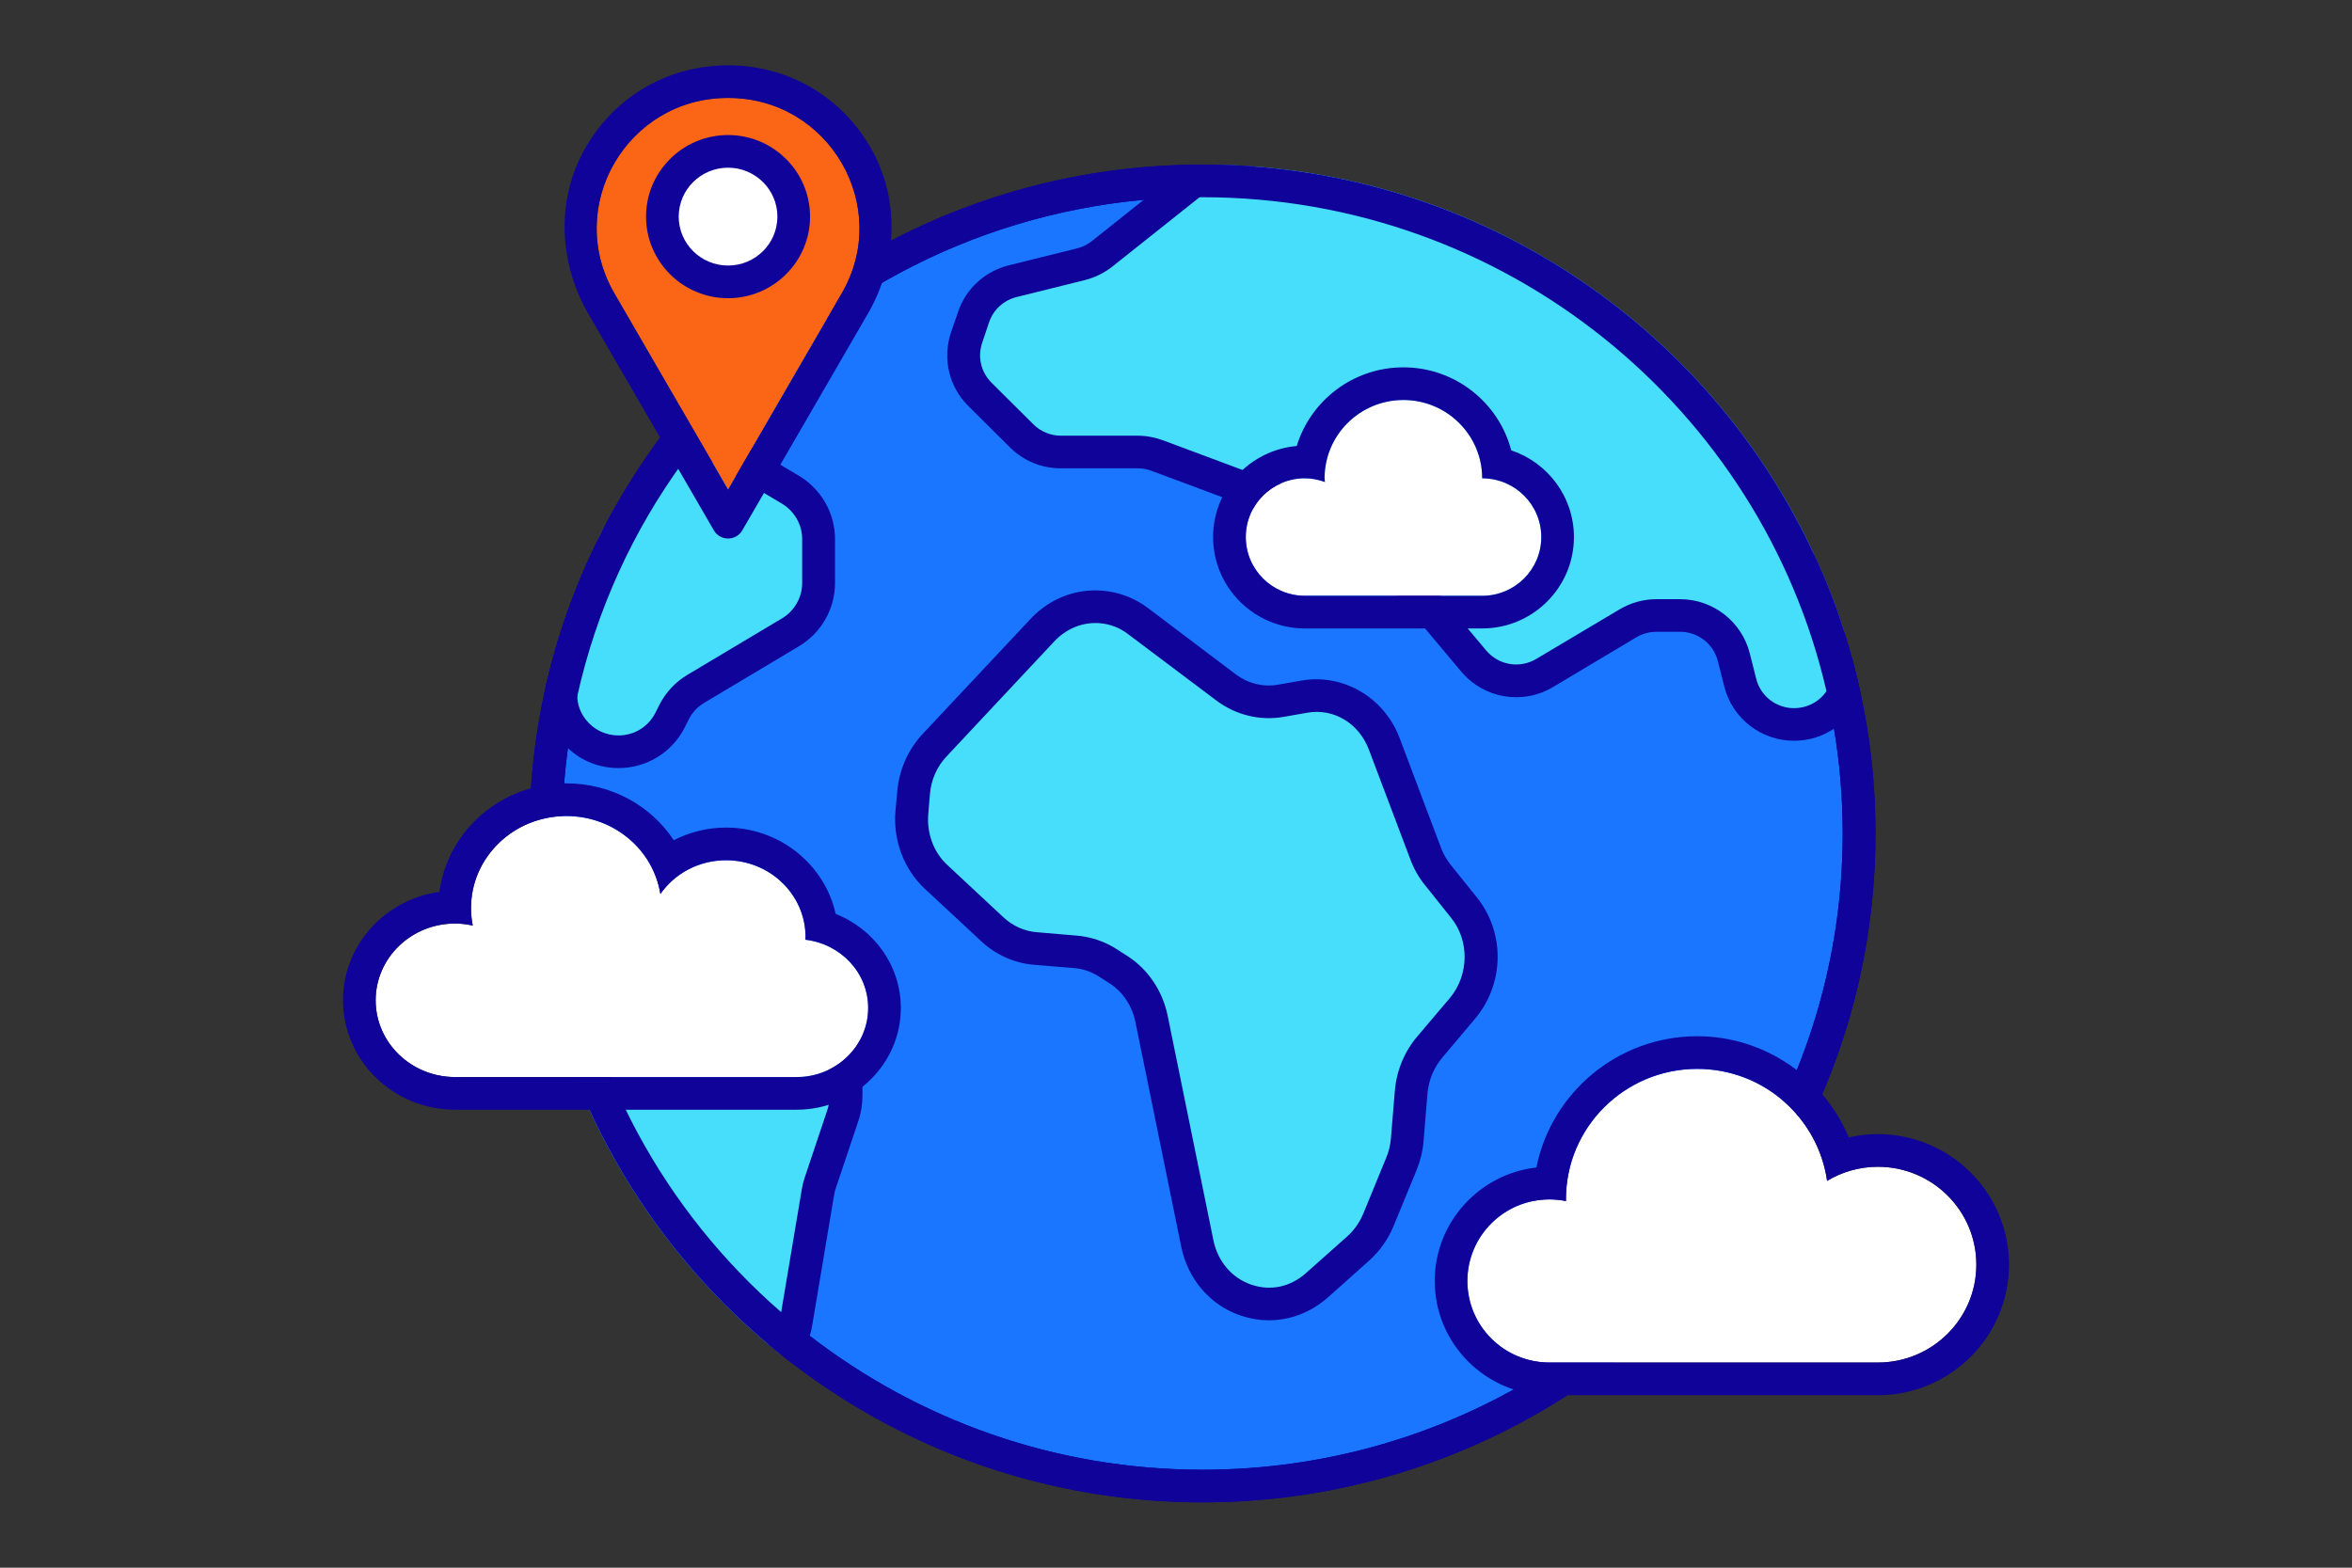 <?xml version="1.0" encoding="iso-8859-1"?>
<!-- Generator: Adobe Illustrator 26.3.1, SVG Export Plug-In . SVG Version: 6.00 Build 0)  -->
<svg version="1.1" id="Layer_1" xmlns="http://www.w3.org/2000/svg" xmlns:xlink="http://www.w3.org/1999/xlink" x="0px" y="0px"
	 width="144px" height="96px" viewBox="0 0 144 96" style="enable-background:new 0 0 144 96;" xml:space="preserve">
<rect x="0" y="0" width="144" height="96" fill="#333333" stroke="none"/>
<style type="text/css">
	.st0{fill:#47DEFB;}
	.st1{fill:#FA6615;}
	.st2{fill:#FFFFFF;}
	.st3{fill:#0F0399;}
	.st4{fill:#1B76FF;}
</style>
<g>
	<g>
		<path class="st0" d="M463.019-210.443c-0.402-0.4-1.005-0.6-1.81-0.6c-1.608,0-3.619,0.8-4.725,1.901l-15.18,15.107h10.354
			l9.952-9.905C463.32-205.54,464.225-209.242,463.019-210.443z"/>
		<path class="st1" d="M400.188-132.104c-1.608,1.601-2.614,5.203-1.307,6.503c1.307,1.301,4.926,0.3,6.534-1.301l15.18-15.107
			h-10.354L400.188-132.104z"/>
		<polygon class="st2" points="401.595,-154.515 411.95,-154.515 449.749,-192.034 439.294,-192.034 		"/>
		<path class="st1" d="M389.632-142.61c-1.608,1.601-2.614,5.203-1.307,6.503c1.307,1.301,4.926,0.3,6.534-1.301l15.18-15.107
			h-10.354L389.632-142.61z"/>
		<path class="st0" d="M471.765-200.538c-1.608,0-3.619,0.8-4.725,1.901l-15.18,15.107h10.354l9.952-9.905
			c1.608-1.601,2.614-5.203,1.307-6.503C473.172-200.338,472.569-200.538,471.765-200.538z"/>
		<polygon class="st2" points="412.151,-144.01 422.606,-144.01 460.304,-181.529 449.95,-181.529 		"/>
		<g>
			<path class="st3" d="M390.135-133.505c-1.206,0-2.413-0.3-3.217-1.201c-2.312-2.301-0.804-7.204,1.307-9.305l66.852-66.533
				c2.111-2.101,7.037-3.602,9.349-1.301c1.106,1.101,1.407,2.801,1.005,4.902c-0.402,1.701-1.206,3.402-2.312,4.402l-66.852,66.533
				C394.86-134.606,392.347-133.505,390.135-133.505z M461.209-211.043c-1.608,0-3.619,0.8-4.725,1.901l-66.852,66.533
				c-1.608,1.601-2.614,5.203-1.307,6.503c1.206,1.201,4.926,0.3,6.534-1.301l66.852-66.533c0.804-0.8,1.508-2.101,1.81-3.502
				s0.101-2.501-0.402-3.001C462.616-210.843,461.913-211.043,461.209-211.043z"/>
			<rect x="399.183" y="-154.515" class="st3" width="13.27" height="2.001"/>
			<rect x="438.892" y="-194.035" class="st3" width="13.27" height="2.001"/>
			<path class="st3" d="M400.69-123c-1.206,0-2.413-0.3-3.217-1.201c-1.106-1.101-1.407-2.801-1.005-4.902
				c0.402-1.701,1.206-3.402,2.312-4.402l66.852-66.533c2.111-2.101,7.037-3.602,9.349-1.301c2.312,2.301,0.804,7.204-1.307,9.305
				l-66.852,66.533C405.415-124.101,402.902-123,400.69-123z M471.765-200.538c-1.608,0-3.619,0.8-4.725,1.901l-66.852,66.533
				c-0.804,0.8-1.508,2.101-1.81,3.502c-0.302,1.401-0.101,2.501,0.402,3.001l0,0c1.206,1.201,4.926,0.3,6.534-1.301l66.852-66.533
				c1.608-1.601,2.614-5.203,1.307-6.503C473.172-200.338,472.569-200.538,471.765-200.538z"/>
			<rect x="409.738" y="-144.01" class="st3" width="13.27" height="2.001"/>
			<rect x="449.447" y="-183.53" class="st3" width="13.27" height="2.001"/>
		</g>
		<g>
			<path class="st3" d="M417.78-123.4c-0.302,0-0.503-0.1-0.704-0.3c-0.402-0.4-0.402-1,0-1.401l68.259-67.933
				c0.402-0.4,1.005-0.4,1.407,0c0.402,0.4,0.402,1,0,1.401L418.484-123.7C418.384-123.5,418.082-123.4,417.78-123.4z"/>
			<path class="st3" d="M423.812-124.601c-0.302,0-0.503-0.1-0.704-0.3l-4.725-4.702c-0.402-0.4-0.402-1,0-1.401
				c0.402-0.4,1.005-0.4,1.407,0l4.725,4.702c0.402,0.4,0.402,1,0,1.401C424.315-124.701,424.013-124.601,423.812-124.601z"/>
			<g>
				<path class="st2" d="M474.78-184.63l3.519,3.502l7.741-7.704c1.005-1,1.005-2.601,0-3.502l0,0c-1.005-1-2.614-1-3.519,0
					L474.78-184.63z"/>
				<path class="st3" d="M478.399-180.128c-0.302,0-0.503-0.1-0.704-0.3l-3.519-3.502c-0.402-0.4-0.402-1,0-1.401l7.741-7.704
					c1.407-1.401,3.619-1.401,5.026,0c1.407,1.401,1.407,3.602,0,5.002l-7.741,7.704
					C478.902-180.228,478.601-180.128,478.399-180.128z M476.188-184.63l2.111,2.101l7.037-7.003c0.603-0.6,0.603-1.501,0-2.101
					s-1.508-0.6-2.111,0L476.188-184.63z"/>
			</g>
		</g>
		<g>
			<path class="st3" d="M375.759-142.71c-0.302,0-0.503-0.1-0.704-0.3c-0.402-0.4-0.402-1,0-1.401l68.259-67.933
				c0.402-0.4,1.005-0.4,1.407,0s0.402,1,0,1.401l-68.159,67.933C376.362-142.81,376.061-142.71,375.759-142.71z"/>
			<path class="st3" d="M442.913-204.74c-0.302,0-0.503-0.1-0.704-0.3l-4.725-4.702c-0.402-0.4-0.402-1,0-1.401
				c0.402-0.4,1.005-0.4,1.407,0l4.725,4.702c0.402,0.4,0.402,1,0,1.401C443.415-204.84,443.114-204.74,442.913-204.74z"/>
			<g>
				<path class="st2" d="M387.119-151.414l-3.519-3.502l-7.741,7.704c-1.005,1-1.005,2.601,0,3.502l0,0c1.005,1,2.614,1,3.518,0
					L387.119-151.414z"/>
				<path class="st3" d="M377.569-142.009c-0.905,0-1.81-0.3-2.513-1c-1.407-1.401-1.407-3.602,0-5.002l7.741-7.704
					c0.402-0.4,1.005-0.4,1.407,0l3.519,3.502c0.402,0.4,0.402,1,0,1.401l-7.741,7.704
					C379.378-142.309,378.474-142.009,377.569-142.009z M383.5-153.515l-7.037,7.003c-0.603,0.6-0.603,1.501,0,2.101
					c0.603,0.6,1.508,0.6,2.111,0l7.037-7.003L383.5-153.515z"/>
			</g>
		</g>
	</g>
	<g>
		<path class="st3" d="M446.204-152.873c-1.372,1.365-1.372,3.587,0,4.952l7.108,7.075c1.372,1.365,3.604,1.365,4.976,0
			c1.372-1.365,1.372-3.587,0-4.952l-7.108-7.075C449.808-154.238,447.576-154.238,446.204-152.873z M456.867-144.383
			c0.59,0.587,0.59,1.535,0,2.122c-0.59,0.587-1.543,0.587-2.133,0l-7.108-7.075c-0.59-0.587-0.59-1.535,0-2.122
			c0.59-0.587,1.543-0.587,2.133,0L456.867-144.383z"/>
		<path class="st3" d="M430.018-190.813c-0.057-0.057-0.121-0.106-0.185-0.156l-0.007-0.007c-4.18-3.551-8.409-6.784-12.482-9.551
			c-0.633-0.432-1.258-0.856-1.891-1.259c-11.167-7.266-20.899-10.668-25.008-6.579c-4.713,4.69,0.469,16.724,10.037,29.826
			c0.412,0.566,0.832,1.139,1.265,1.712c4.656,6.176,10.222,12.522,16.136,18.408c9.902,9.855,29.102,26.713,37.888,31.779
			c2.467,1.351,5.211,0.884,7.343-1.238c0.462-0.46,0.91-1.245,1.422-2.165c0.562-0.997,1.201-2.129,1.834-2.759
			c0.633-0.63,1.77-1.266,2.772-1.825c0.924-0.509,1.713-0.955,2.175-1.415c2.133-2.122,2.595-4.846,1.23-7.322
			c-5.076-8.73-22.015-27.838-31.917-37.693C437.212-184.46,433.636-187.75,430.018-190.813z M470.799-142.388
			c1.244,2.271-0.028,4.061-0.903,4.931c-0.263,0.262-1.009,0.679-1.727,1.082c-1.123,0.623-2.388,1.33-3.22,2.158
			c-0.832,0.828-1.543,2.087-2.168,3.205c-0.405,0.715-0.825,1.457-1.088,1.719c-0.874,0.87-2.673,2.136-4.933,0.906
			c-8.623-4.973-27.631-21.669-37.455-31.446c-1.798-1.79-3.497-3.551-5.132-5.306l-0.007-0.007
			c-0.505-0.531-0.995-1.061-1.479-1.599c-3.405-3.742-6.44-7.386-9.078-10.845c-0.412-0.538-0.803-1.068-1.194-1.599
			c-10.13-13.703-13.89-24.435-10.549-27.76c2.836-2.823,11.018-0.552,21.844,6.346c0.569,0.368,1.152,0.75,1.742,1.139
			c3.846,2.554,7.99,5.674,12.326,9.324c0.547,0.46,1.095,0.934,1.649,1.415c3.185,2.745,6.462,5.78,9.781,9.084
			C449.033-169.866,465.809-150.948,470.799-142.388z"/>
		<path class="st4" d="M429.428-188.726c-2.054,0.828-6.604,3.53-6.732,11.142c-0.071,4.485-1.713,7.449-3.668,9.395
			c-1.642,1.634-3.497,2.547-4.855,3.049c1.635,1.754,3.334,3.516,5.132,5.306c9.824,9.777,28.832,26.473,37.455,31.446
			c2.26,1.231,4.059-0.035,4.933-0.906c0.263-0.262,0.682-1.005,1.088-1.719c0.626-1.118,1.336-2.377,2.168-3.205
			c0.832-0.828,2.097-1.535,3.22-2.158c0.718-0.403,1.464-0.821,1.727-1.082c0.874-0.87,2.147-2.66,0.903-4.931
			c-4.99-8.56-21.766-27.477-31.59-37.254C435.89-182.947,432.613-185.981,429.428-188.726z M458.289-145.798
			c1.372,1.365,1.372,3.587,0,4.952c-1.372,1.365-3.604,1.365-4.976,0l-7.108-7.075c-1.372-1.365-1.372-3.587,0-4.952
			c1.372-1.365,3.604-1.365,4.976,0L458.289-145.798z"/>
		<path class="st2" d="M449.758-151.458l7.108,7.075c0.59,0.587,0.59,1.535,0,2.122c-0.59,0.587-1.543,0.587-2.133,0l-7.108-7.075
			c-0.59-0.587-0.59-1.535,0-2.122C448.216-152.045,449.168-152.045,449.758-151.458z"/>
		<path class="st0" d="M427.779-190.141c-2.708,1.408-6.966,4.825-7.087,12.529c-0.142,8.008-5.9,10.301-8.004,10.867
			c-3.405-3.742-6.44-7.386-9.078-10.845c1.109-0.538,2.36-1.33,3.497-2.462c1.955-1.945,3.597-4.91,3.675-9.388
			c0.085-5.575,2.559-8.518,4.67-10.025C419.299-196.912,423.443-193.792,427.779-190.141z"/>
		<path class="st4" d="M413.711-200.605c-2.367,1.903-4.841,5.285-4.94,11.128c-0.114,6.395-3.803,9.147-6.355,10.286
			c-10.13-13.703-13.89-24.435-10.549-27.76C394.703-209.773,402.885-207.502,413.711-200.605z"/>
		<path class="st3" d="M417.344-200.527c-0.526,0.226-1.194,0.566-1.891,1.061c-2.111,1.507-4.585,4.45-4.67,10.025
			c-0.078,4.478-1.72,7.442-3.675,9.388c-1.137,1.132-2.388,1.924-3.497,2.462c-0.69,0.347-1.336,0.594-1.862,0.764
			c-0.434-0.573-0.853-1.146-1.265-1.712c0.441-0.099,1.123-0.297,1.934-0.651c2.552-1.139,6.241-3.891,6.355-10.286
			c0.1-5.844,2.573-9.225,4.94-11.128c0.597-0.481,1.201-0.87,1.742-1.181C416.085-201.383,416.711-200.958,417.344-200.527z"/>
		<path class="st3" d="M430.018-190.813l0.391,1.762c-0.064,0.007-0.434,0.106-0.981,0.325c-2.054,0.828-6.604,3.53-6.732,11.142
			c-0.071,4.485-1.713,7.449-3.668,9.395c-1.642,1.634-3.497,2.547-4.855,3.049l-0.007-0.007c-1.109,0.424-1.884,0.545-1.912,0.545
			l-0.306-1.974c0.057-0.014,0.327-0.057,0.739-0.17c2.104-0.566,7.862-2.858,8.004-10.867c0.121-7.704,4.379-11.121,7.087-12.529
			c0.967-0.495,1.734-0.75,2.047-0.835l0.007,0.007C429.897-190.92,429.961-190.87,430.018-190.813z"/>
	</g>
</g>
<g>
	<g>
		<ellipse class="st4" cx="73.619" cy="51.039" rx="40.205" ry="39.962"/>
		<path class="st3" d="M113.944,42.587c-0.281-1.359-0.643-2.687-1.065-3.986c-0.513-1.638-1.146-3.227-1.87-4.765
			c-6.121-13.107-19.017-22.468-34.194-23.637c-0.814-0.06-1.638-0.1-2.463-0.11c-0.241-0.01-0.493-0.01-0.734-0.01
			c-0.291,0-0.583,0-0.874,0.01c-13.197,0.27-24.877,6.744-32.234,16.584c-1.347,1.808-2.543,3.726-3.588,5.734
			c-0.07,0.14-0.141,0.27-0.201,0.41c-0.01,0.01-0.01,0.03-0.02,0.04c-1.498,2.987-2.633,6.174-3.367,9.531
			c-0.603,2.787-0.925,5.685-0.925,8.652c0,1.159,0.05,2.308,0.151,3.447c0.03,0.37,0.06,0.749,0.1,1.119v0.01
			c0.05,0.4,0.101,0.789,0.161,1.189c1.437,10.18,6.674,19.172,14.223,25.526c0.261,0.21,0.523,0.43,0.784,0.629
			c0.261,0.22,0.523,0.42,0.794,0.619C55.556,88.863,64.23,92,73.618,92c8.654,0,16.705-2.667,23.339-7.223
			c1.156-0.779,2.262-1.628,3.317-2.528c8.895-7.513,14.554-18.712,14.554-31.21C114.828,48.142,114.527,45.315,113.944,42.587z
			 M103.189,76.605c-0.01,0.02-0.03,0.03-0.04,0.05c-0.01,0.01-0.02,0.02-0.02,0.03c-1.357,1.519-2.804,2.927-4.362,4.226
			c-0.804,0.679-1.648,1.319-2.513,1.928c-0.372,0.26-0.754,0.52-1.146,0.769c-0.322,0.22-0.643,0.43-0.975,0.629
			c-5.97,3.656-12.996,5.764-20.515,5.764c-9.056,0-17.399-3.067-24.043-8.202c-0.291-0.23-0.583-0.46-0.864-0.689
			c-0.302-0.25-0.593-0.5-0.885-0.759C40.71,74.167,35.866,65.465,34.69,55.655c-0.04-0.35-0.08-0.699-0.111-1.059
			c-0.03-0.36-0.06-0.719-0.08-1.079c-0.05-0.819-0.08-1.648-0.08-2.478c0-1.768,0.121-3.517,0.352-5.225
			c0.06-0.43,0.121-0.849,0.201-1.279v-0.01c0.101-0.639,0.231-1.269,0.372-1.898c1.166-5.255,3.407-10.12,6.483-14.346
			c0.281-0.38,0.563-0.769,0.854-1.139l0.754-0.929c6.473-7.773,15.931-13.007,26.596-13.977c0.583-0.05,1.176-0.09,1.769-0.12
			c0.543-0.02,1.096-0.04,1.648-0.04h0.171c18.605,0,34.215,12.948,38.205,30.241c0.1,0.4,0.181,0.799,0.261,1.209
			c0.07,0.36,0.141,0.729,0.201,1.099c0.352,2.088,0.533,4.226,0.533,6.414c0,8.252-2.593,15.925-7.026,22.239
			c-0.804,1.149-1.668,2.258-2.603,3.317V76.605z"/>
	</g>
	<path class="st0" d="M63.83,38.581l-6.608,7.047c-0.743,0.792-1.201,1.831-1.293,2.935l-0.101,1.208
		c-0.124,1.485,0.424,2.939,1.48,3.923l3.455,3.222c0.726,0.677,1.643,1.086,2.614,1.166l2.462,0.203
		c0.697,0.058,1.37,0.285,1.966,0.664l0.65,0.414c1.049,0.667,1.788,1.759,2.046,3.021l2.81,13.766
		c0.711,3.481,4.699,4.882,7.301,2.565l2.549-2.27c0.536-0.477,0.96-1.078,1.238-1.755l1.399-3.401
		c0.193-0.469,0.313-0.966,0.355-1.473l0.246-2.937c0.085-1.021,0.483-1.988,1.134-2.757l1.994-2.354
		c1.497-1.768,1.539-4.411,0.099-6.202l-1.597-1.985c-0.311-0.387-0.56-0.824-0.738-1.296l-2.54-6.735
		c-0.775-2.056-2.811-3.257-4.897-2.889l-1.425,0.251c-1.18,0.208-2.386-0.084-3.353-0.812l-5.403-4.069
		c-0.661-0.498-1.44-0.796-2.253-0.863l0,0C66.088,37.058,64.773,37.576,63.83,38.581z"/>
	<path class="st3" d="M90.414,54.945l-1.598-1.988c-0.241-0.31-0.442-0.649-0.583-1.019l-2.543-6.744
		c-0.935-2.488-3.468-3.966-6.011-3.517l-1.427,0.25c-0.905,0.16-1.819-0.06-2.573-0.619l-5.398-4.076
		c-0.814-0.609-1.769-0.979-2.774-1.059c-1.648-0.14-3.257,0.49-4.413,1.728l-6.604,7.043c-0.895,0.959-1.447,2.208-1.558,3.537
		l-0.111,1.209c-0.141,1.778,0.523,3.547,1.799,4.735l3.458,3.217c0.885,0.829,2.03,1.339,3.216,1.439l2.463,0.2
		c0.533,0.04,1.045,0.22,1.508,0.509l0.643,0.41c0.824,0.52,1.407,1.389,1.608,2.388l2.804,13.757
		c0.422,2.028,1.799,3.617,3.699,4.236c0.543,0.18,1.106,0.27,1.668,0.27c1.297,0,2.563-0.48,3.598-1.389l2.543-2.268
		c0.643-0.579,1.166-1.309,1.498-2.128l1.397-3.397c0.231-0.569,0.382-1.159,0.432-1.768l0.241-2.937
		c0.07-0.809,0.392-1.589,0.905-2.198l1.99-2.358C92.113,60.26,92.163,57.123,90.414,54.945z M85.157,69.731
		c-0.04,0.41-0.131,0.809-0.292,1.179l-1.397,3.407c-0.221,0.529-0.553,1.009-0.975,1.389l-2.553,2.268
		c-0.935,0.829-2.131,1.089-3.287,0.709c-1.206-0.39-2.091-1.419-2.362-2.727l-2.804-13.767c-0.312-1.519-1.216-2.857-2.493-3.666
		l-0.643-0.41c-0.734-0.47-1.578-0.749-2.432-0.819l-2.463-0.21c-0.734-0.06-1.447-0.38-2.01-0.899l-3.448-3.217
		c-0.834-0.769-1.266-1.938-1.166-3.117l0.101-1.209c0.07-0.879,0.432-1.708,1.025-2.328l6.604-7.053
		c0.673-0.709,1.568-1.109,2.503-1.109c0.09,0,0.181,0,0.271,0.01c0.623,0.05,1.226,0.28,1.729,0.669l5.408,4.066
		c1.176,0.889,2.684,1.259,4.131,0.999l1.427-0.25c1.618-0.29,3.166,0.639,3.779,2.258l2.543,6.734
		c0.211,0.569,0.513,1.099,0.895,1.569l1.588,1.988c1.146,1.409,1.106,3.527-0.08,4.935l-1.99,2.348
		c-0.784,0.919-1.266,2.098-1.367,3.317L85.157,69.731z"/>
	<path class="st0" d="M50.118,33.006v2.697c0,1.229-0.653,2.378-1.719,3.017l-5.79,3.447c-0.573,0.35-1.045,0.849-1.347,1.449
		l-0.241,0.48c-0.593,1.189-1.819,1.938-3.156,1.938c-1.216,0-2.272-0.599-2.895-1.499v-0.01c-0.412-0.569-0.643-1.259-0.643-1.988
		c0-0.01,0-0.01,0-0.02c0-0.28,0.04-0.569,0.111-0.849l2.081-8.292c0.04-0.18,0.1-0.35,0.181-0.52c0.01-0.01,0.01-0.03,0.02-0.04
		c0.06-0.14,0.131-0.27,0.201-0.41c0.06-0.1,0.131-0.2,0.201-0.29l2.694-3.567c0.362-0.48,0.824-0.839,1.337-1.079
		c0.482-0.22,1.005-0.33,1.528-0.33c0.613,0.01,1.226,0.17,1.779,0.5l3.94,2.358C49.465,30.629,50.118,31.778,50.118,33.006z"/>
	<path class="st3" d="M48.922,29.14l-3.94-2.348c-0.493-0.3-1.015-0.49-1.548-0.579c-0.432-0.08-0.864-0.09-1.287-0.04
		c-0.573,0.06-1.126,0.23-1.638,0.5c-1.347,1.808-2.543,3.726-3.588,5.734c-0.07,0.14-0.141,0.27-0.201,0.41
		c-0.01,0.01-0.01,0.03-0.02,0.04c-1.498,2.987-2.633,6.174-3.367,9.531c-0.03,0.829,0.171,1.628,0.583,2.348v0.01
		c0.111,0.19,0.231,0.37,0.372,0.55c0.151,0.19,0.312,0.37,0.483,0.519c0.834,0.789,1.93,1.219,3.096,1.219
		c1.729,0,3.287-0.959,4.061-2.498l0.241-0.48c0.211-0.43,0.543-0.779,0.965-1.029l5.789-3.457c1.357-0.809,2.201-2.288,2.201-3.866
		v-2.697C51.123,31.428,50.279,29.949,48.922,29.14z M49.113,35.704c0,0.879-0.472,1.708-1.226,2.158l-5.79,3.457
		c-0.744,0.44-1.337,1.079-1.729,1.848l-0.241,0.48c-0.432,0.859-1.297,1.389-2.262,1.389c-0.784,0-1.518-0.35-2-0.969
		c-0.332-0.42-0.513-0.919-0.523-1.439c-0.01-0.24,0.01-0.48,0.07-0.719l2.081-8.292c0.04-0.15,0.09-0.3,0.161-0.44
		c0.01-0.02,0.02-0.04,0.03-0.06c0.06-0.14,0.151-0.27,0.241-0.4l2.694-3.567c0.312-0.42,0.744-0.719,1.206-0.869
		c0.261-0.1,0.533-0.14,0.814-0.14c0.442,0,0.895,0.12,1.307,0.36l3.94,2.348c0.754,0.46,1.226,1.279,1.226,2.158V35.704z"/>
	<path class="st0" d="M113.25,40.989c0,0.529-0.131,1.039-0.352,1.489c-0.201,0.4-0.472,0.759-0.814,1.049
		c-0.593,0.52-1.367,0.839-2.241,0.839c-1.558,0-2.915-1.059-3.297-2.558l-0.392-1.549c-0.382-1.509-1.739-2.568-3.297-2.568h-1.437
		c-0.623,0-1.226,0.17-1.749,0.48l-5.086,3.037c-1.437,0.859-3.297,0.539-4.372-0.739l-5.95-7.093
		c-0.372-0.45-0.864-0.799-1.417-0.999l-12.001-4.476c-0.382-0.15-0.794-0.22-1.196-0.22h-4.694c-0.895,0-1.769-0.36-2.402-0.989
		l-2.553-2.538c-0.915-0.909-1.226-2.248-0.824-3.457l0.422-1.269c0.372-1.089,1.277-1.928,2.412-2.208l4.171-1.039
		c0.482-0.12,0.925-0.34,1.307-0.639l4.312-3.427l1.307-1.039l1.246-0.989c0.824,0.01,1.648,0.05,2.463,0.11
		c15.177,1.169,28.073,10.53,34.194,23.637c0.724,1.539,1.357,3.127,1.87,4.765l0.322,1.798
		C113.23,40.599,113.25,40.789,113.25,40.989z"/>
	<path class="st3" d="M112.879,38.601c-0.513-1.638-1.146-3.227-1.87-4.765l0.874,4.905v0.02l0.322,1.808
		c0.111,0.619-0.02,1.239-0.382,1.748c-0.04,0.07-0.09,0.14-0.141,0.2c-0.452,0.539-1.126,0.849-1.839,0.849
		c-1.096,0-2.061-0.739-2.322-1.808l-0.392-1.549c-0.493-1.948-2.251-3.317-4.272-3.317h-1.437c-0.804,0-1.588,0.22-2.272,0.629
		l-5.086,3.027c-1.015,0.609-2.312,0.39-3.076-0.52l-5.95-7.093c-0.482-0.579-1.126-1.029-1.839-1.299l-12.001-4.476
		c-0.503-0.18-1.015-0.28-1.548-0.28h-4.694c-0.623,0-1.246-0.25-1.689-0.699l-2.553-2.538c-0.643-0.639-0.874-1.569-0.583-2.438
		l0.422-1.259c0.261-0.779,0.895-1.359,1.699-1.559l4.181-1.039c0.603-0.15,1.186-0.44,1.679-0.829l5.337-4.246l1.246-0.989
		l0.432-0.34c0.372-0.29,0.814-0.47,1.287-0.51l0.402-0.04c-0.814-0.06-1.638-0.1-2.463-0.11c-0.241-0.01-0.493-0.01-0.734-0.01
		c-0.291,0-0.583,0-0.874,0.01l-1.327,1.049l-1.387,1.099l-3.176,2.528c-0.261,0.21-0.583,0.37-0.915,0.45l-4.181,1.039
		c-1.468,0.37-2.633,1.439-3.106,2.867l-0.432,1.259c-0.523,1.588-0.121,3.307,1.065,4.486l2.553,2.538
		c0.834,0.829,1.94,1.279,3.116,1.279h4.694c0.292,0,0.573,0.05,0.844,0.15l12.001,4.476c0.392,0.15,0.734,0.39,1.005,0.709
		l5.95,7.093c1.397,1.678,3.779,2.078,5.649,0.959l5.086-3.037c0.372-0.22,0.794-0.34,1.236-0.34h1.437
		c1.096,0,2.061,0.739,2.322,1.808l0.392,1.549c0.493,1.948,2.251,3.317,4.272,3.317c0.885,0,1.729-0.26,2.442-0.739
		c0.332-0.21,0.623-0.47,0.885-0.779c0.02-0.01,0.04-0.03,0.05-0.05c0.312-0.36,0.553-0.769,0.724-1.209
		C113.663,41.229,113.301,39.9,112.879,38.601z"/>
	<path class="st0" d="M51.797,64.946v2.138c0,0.42-0.07,0.839-0.201,1.249l-1.377,4.106c-0.07,0.19-0.111,0.39-0.151,0.589
		l-1.347,8.032c0,0.02-0.01,0.03-0.01,0.05c-0.06,0.36-0.181,0.699-0.342,1.019c-0.141,0.3-0.322,0.579-0.543,0.829
		c-0.261-0.2-0.523-0.42-0.784-0.629c-7.549-6.354-12.785-15.345-14.223-25.526c-0.06-0.4-0.111-0.789-0.161-1.189v-0.01
		c0.171-0.12,0.352-0.23,0.553-0.33l0.412-0.2l0.955-0.48l1.246-0.619c1.518-0.759,3.357-0.46,4.563,0.739l2.674,2.657
		c0.231,0.22,0.482,0.42,0.764,0.589l6.051,3.607C51.073,62.278,51.797,63.567,51.797,64.946z"/>
	<path class="st3" d="M50.4,60.72l-6.061-3.617c-0.201-0.12-0.392-0.27-0.563-0.44l-2.674-2.657
		c-1.518-1.509-3.819-1.878-5.729-0.929l-0.874,0.44l-0.975,0.48l-0.764,0.38c-0.07,0.03-0.141,0.07-0.201,0.11
		c0.03,0.37,0.06,0.749,0.1,1.119v0.01c0.05,0.4,0.101,0.789,0.161,1.189c0.231-0.26,0.523-0.48,0.844-0.639l0.07-0.03l0.955-0.48
		l1.578-0.789c0.422-0.21,0.874-0.31,1.327-0.31c0.764,0,1.518,0.3,2.081,0.859l2.674,2.657c0.291,0.29,0.613,0.539,0.955,0.749
		l6.061,3.607c0.885,0.53,1.427,1.489,1.427,2.518v2.138c0,0.32-0.05,0.629-0.151,0.929l-1.377,4.106
		c-0.08,0.24-0.141,0.49-0.181,0.749l-1.256,7.483l-0.09,0.54c-0.03,0.2-0.09,0.39-0.161,0.579c-0.131,0.32-0.302,0.609-0.533,0.859
		c0.261,0.21,0.523,0.43,0.784,0.629c0.261,0.22,0.523,0.42,0.794,0.619c0.211-0.25,0.402-0.53,0.553-0.819
		c0.171-0.3,0.312-0.629,0.402-0.959c0.06-0.19,0.111-0.38,0.141-0.579l1.347-8.022c0.02-0.15,0.06-0.3,0.111-0.45l1.377-4.106
		c0.171-0.5,0.251-1.029,0.251-1.559v-2.138C52.802,63.218,51.877,61.599,50.4,60.72z"/>
	<g>
		<path class="st2" d="M104.601,72.33l-0.293-0.794c-0.734-1.985-3.209-2.673-4.872-1.353l-4.176,3.315
			c-0.582,0.462-0.978,1.115-1.117,1.842l-0.924,4.822c-0.373,1.948,1.164,3.738,3.158,3.677h0c0.962-0.029,1.856-0.498,2.423-1.27
			l5.394-7.343C104.807,74.389,104.96,73.302,104.601,72.33z"/>
		<path class="st3" d="M105.541,71.989l-0.291-0.799c-0.462-1.249-1.468-2.178-2.764-2.528c-1.287-0.36-2.633-0.09-3.679,0.739
			l-4.171,3.317c-0.774,0.609-1.297,1.479-1.478,2.438l-0.925,4.815c-0.241,1.229,0.09,2.478,0.915,3.427
			c0.281,0.34,0.623,0.619,0.985,0.839c0.352,0.22,0.744,0.38,1.146,0.47c0.322,0.09,0.663,0.13,1.005,0.13h0.121
			c0.191-0.01,0.372-0.02,0.553-0.06c1.156-0.779,2.262-1.628,3.317-2.528l3.679-4.995l0.01-0.01l0.05-0.06l0.995-1.369
			c0.553-0.749,0.814-1.638,0.784-2.538C105.782,72.848,105.692,72.409,105.541,71.989z M97.983,81.98
			c-0.382,0.53-0.985,0.839-1.638,0.859h-0.09c-0.613,0-1.186-0.27-1.578-0.729c-0.422-0.49-0.593-1.129-0.472-1.758l0.925-4.825
			c0.1-0.49,0.362-0.939,0.754-1.249l4.181-3.317c0.382-0.3,0.834-0.46,1.307-0.46c0.191,0,0.392,0.03,0.583,0.08
			c0.663,0.19,1.176,0.659,1.407,1.299l0.302,0.799c0.241,0.659,0.141,1.389-0.281,1.958l-4.614,6.274L97.983,81.98z"/>
	</g>
	<path class="st3" d="M113.944,42.587c-0.281-1.359-0.643-2.687-1.065-3.986c-0.513-1.638-1.146-3.227-1.87-4.765
		c-6.121-13.107-19.017-22.468-34.194-23.637c-0.814-0.06-1.638-0.1-2.463-0.11c-0.241-0.01-0.493-0.01-0.734-0.01
		c-0.291,0-0.583,0-0.874,0.01c-13.197,0.27-24.877,6.744-32.234,16.584c-1.347,1.808-2.543,3.726-3.588,5.734
		c-0.07,0.14-0.141,0.27-0.201,0.41c-0.01,0.01-0.01,0.03-0.02,0.04c-1.498,2.987-2.633,6.174-3.367,9.531
		c-0.603,2.787-0.925,5.685-0.925,8.652c0,1.159,0.05,2.308,0.151,3.447c0.03,0.37,0.06,0.749,0.1,1.119v0.01
		c0.05,0.4,0.101,0.789,0.161,1.189c1.437,10.18,6.674,19.172,14.223,25.526c0.261,0.21,0.523,0.43,0.784,0.629
		c0.261,0.22,0.523,0.42,0.794,0.619C55.556,88.863,64.23,92,73.618,92c8.654,0,16.705-2.667,23.339-7.223
		c1.156-0.779,2.262-1.628,3.317-2.528c8.895-7.513,14.554-18.712,14.554-31.21C114.828,48.142,114.527,45.315,113.944,42.587z
		 M103.189,76.605c-0.01,0.02-0.03,0.03-0.04,0.05c-0.01,0.01-0.02,0.02-0.02,0.03c-1.357,1.519-2.804,2.927-4.362,4.226
		c-0.804,0.679-1.648,1.319-2.513,1.928c-0.372,0.26-0.754,0.52-1.146,0.769c-0.322,0.22-0.643,0.43-0.975,0.629
		c-5.97,3.656-12.996,5.764-20.515,5.764c-9.056,0-17.399-3.067-24.043-8.202c-0.291-0.23-0.583-0.46-0.864-0.689
		c-0.302-0.25-0.593-0.5-0.885-0.759C40.71,74.167,35.866,65.465,34.69,55.655c-0.04-0.35-0.08-0.699-0.111-1.059
		c-0.03-0.36-0.06-0.719-0.08-1.079c-0.05-0.819-0.08-1.648-0.08-2.478c0-1.768,0.121-3.517,0.352-5.225
		c0.06-0.43,0.121-0.849,0.201-1.279v-0.01c0.101-0.639,0.231-1.269,0.372-1.898c1.166-5.255,3.407-10.12,6.483-14.346
		c0.281-0.38,0.563-0.769,0.854-1.139l0.754-0.929c6.473-7.773,15.931-13.007,26.596-13.977c0.583-0.05,1.176-0.09,1.769-0.12
		c0.543-0.02,1.096-0.04,1.648-0.04h0.171c18.605,0,34.215,12.948,38.205,30.241c0.1,0.4,0.181,0.799,0.261,1.209
		c0.07,0.36,0.141,0.729,0.201,1.099c0.352,2.088,0.533,4.226,0.533,6.414c0,8.252-2.593,15.925-7.026,22.239
		c-0.804,1.149-1.668,2.258-2.603,3.317V76.605z"/>
	<g>
		<path class="st2" d="M114.969,71.45c-1.138,0-2.198,0.319-3.106,0.863c-0.556-3.875-3.898-6.857-7.951-6.857
			c-4.441,0-8.041,3.578-8.041,7.992c0,0.034,0.005,0.067,0.005,0.101c-0.326-0.066-0.664-0.101-1.01-0.101
			c-2.776,0-5.026,2.236-5.026,4.995c0,2.759,2.25,4.995,5.026,4.995h20.103c3.331,0,6.031-2.684,6.031-5.994
			C121,74.133,118.3,71.45,114.969,71.45z"/>
		<path class="st3" d="M103.913,65.455c4.052,0,7.395,2.982,7.951,6.857c0.908-0.544,1.968-0.863,3.106-0.863
			c3.331,0,6.031,2.684,6.031,5.994s-2.7,5.994-6.031,5.994H94.867c-2.776,0-5.026-2.236-5.026-4.995s2.25-4.995,5.026-4.995
			c0.346,0,0.684,0.035,1.01,0.101c0-0.034-0.005-0.067-0.005-0.101C95.872,69.034,99.472,65.455,103.913,65.455 M103.913,63.455
			c-4.865,0-8.932,3.461-9.848,8.038c-3.498,0.398-6.224,3.363-6.224,6.95c0,3.857,3.152,6.995,7.026,6.995h20.103
			c4.428,0,8.031-3.586,8.031-7.994s-3.603-7.994-8.031-7.994c-0.601,0-1.198,0.068-1.78,0.201
			C111.669,65.994,108.029,63.455,103.913,63.455L103.913,63.455z"/>
	</g>
	<g>
		<path class="st2" d="M90.746,29.29c0-2.648-2.16-4.795-4.825-4.795s-4.825,2.147-4.825,4.795c0,0.078,0.019,0.15,0.023,0.227
			c-0.385-0.139-0.796-0.227-1.229-0.227c-1.998,0-3.618,1.61-3.618,3.597s1.62,3.597,3.618,3.597h10.855
			c1.998,0,3.618-1.61,3.618-3.597S92.744,29.29,90.746,29.29z"/>
		<path class="st3" d="M85.921,24.495c2.665,0,4.825,2.147,4.825,4.795c1.998,0,3.618,1.61,3.618,3.597s-1.62,3.597-3.618,3.597
			H79.89c-1.998,0-3.618-1.61-3.618-3.597s1.62-3.597,3.618-3.597c0.434,0,0.844,0.088,1.229,0.227
			c-0.004-0.077-0.023-0.149-0.023-0.227C81.096,26.642,83.256,24.495,85.921,24.495 M85.921,22.495
			c-3.072,0-5.677,2.032-6.53,4.817c-2.865,0.252-5.119,2.656-5.119,5.575c0,3.086,2.52,5.597,5.618,5.597h10.855
			c3.098,0,5.618-2.511,5.618-5.597c0-2.466-1.61-4.565-3.838-5.309C91.762,24.657,89.09,22.495,85.921,22.495L85.921,22.495z"/>
	</g>
	<g>
		<path class="st1" d="M44.576,29.975l6.964-12.016c3.078-5.311-0.754-11.961-6.893-11.961h-0.142c-6.139,0-9.971,6.65-6.893,11.961
			L44.576,29.975z"/>
		<path class="st3" d="M44.576,5.998c6.18,0,10.044,6.646,6.96,11.968l-6.96,12.009l-6.96-12.009
			C34.531,12.644,38.396,5.998,44.576,5.998L44.576,5.998 M44.576,4c-3.763,0-7.118,2.004-8.89,5.338
			c-1.643,3.093-1.425,6.842,0.331,9.873l6.817,11.762l0.871,1.503c0.387,0.667,1.355,0.667,1.742,0l0.871-1.503l6.817-11.762
			c1.757-3.031,1.975-6.78,0.331-9.873C51.694,6.004,48.338,4,44.576,4L44.576,4z"/>
	</g>
	<g>
		<ellipse class="st2" cx="44.576" cy="13.265" rx="4.021" ry="3.996"/>
		<path class="st3" d="M44.575,18.261c-2.769,0-5.021-2.241-5.021-4.996s2.252-4.996,5.021-4.996s5.021,2.241,5.021,4.996
			S47.344,18.261,44.575,18.261z M44.575,10.269c-1.665,0-3.021,1.344-3.021,2.996s1.355,2.996,3.021,2.996s3.021-1.344,3.021-2.996
			S46.24,10.269,44.575,10.269z"/>
	</g>
	<g>
		<path class="st2" d="M48.777,65.955c2.417,0,4.377-1.894,4.377-4.231c0-2.163-1.685-3.927-3.852-4.18
			c0.002-0.056,0.017-0.108,0.017-0.164c0-2.596-2.177-4.701-4.864-4.701c-1.673,0-3.148,0.818-4.023,2.062
			c-0.435-2.701-2.844-4.769-5.759-4.769c-3.223,0-5.836,2.526-5.836,5.642c0,0.365,0.039,0.72,0.107,1.066
			c-0.348-0.077-0.708-0.125-1.08-0.125c-2.686,0-4.864,2.105-4.864,4.701c0,2.596,2.177,4.701,4.864,4.701H48.29H48.777z
			 M39.724,58.433h-0.003c0.001-0.001,0.001-0.002,0.002-0.003C39.724,58.431,39.724,58.432,39.724,58.433z"/>
		<path class="st3" d="M34.672,49.97c2.916,0,5.325,2.069,5.759,4.769c0.875-1.244,2.35-2.061,4.023-2.061
			c2.686,0,4.864,2.105,4.864,4.701c0,0.056-0.015,0.108-0.017,0.164c2.167,0.253,3.852,2.017,3.852,4.18
			c0,2.337-1.96,4.231-4.377,4.231H48.29H27.864c-2.686,0-4.864-2.105-4.864-4.701c0-2.596,2.177-4.701,4.864-4.701
			c0.372,0,0.732,0.049,1.08,0.125c-0.068-0.345-0.107-0.701-0.107-1.066C28.836,52.496,31.449,49.97,34.672,49.97 M39.722,58.433
			h0.003c0-0.001-0.001-0.002-0.001-0.003C39.723,58.431,39.722,58.432,39.722,58.433 M34.672,47.97
			c-3.975,0-7.269,2.902-7.77,6.647C23.571,55.075,21,57.877,21,61.254c0,3.695,3.079,6.701,6.864,6.701H48.29h0.486
			c3.516,0,6.377-2.795,6.377-6.231c0-2.58-1.631-4.83-3.989-5.759c-0.667-3.018-3.422-5.287-6.71-5.287
			c-1.133,0-2.229,0.273-3.202,0.775C39.853,49.331,37.42,47.97,34.672,47.97L34.672,47.97z"/>
	</g>
</g>
</svg>
